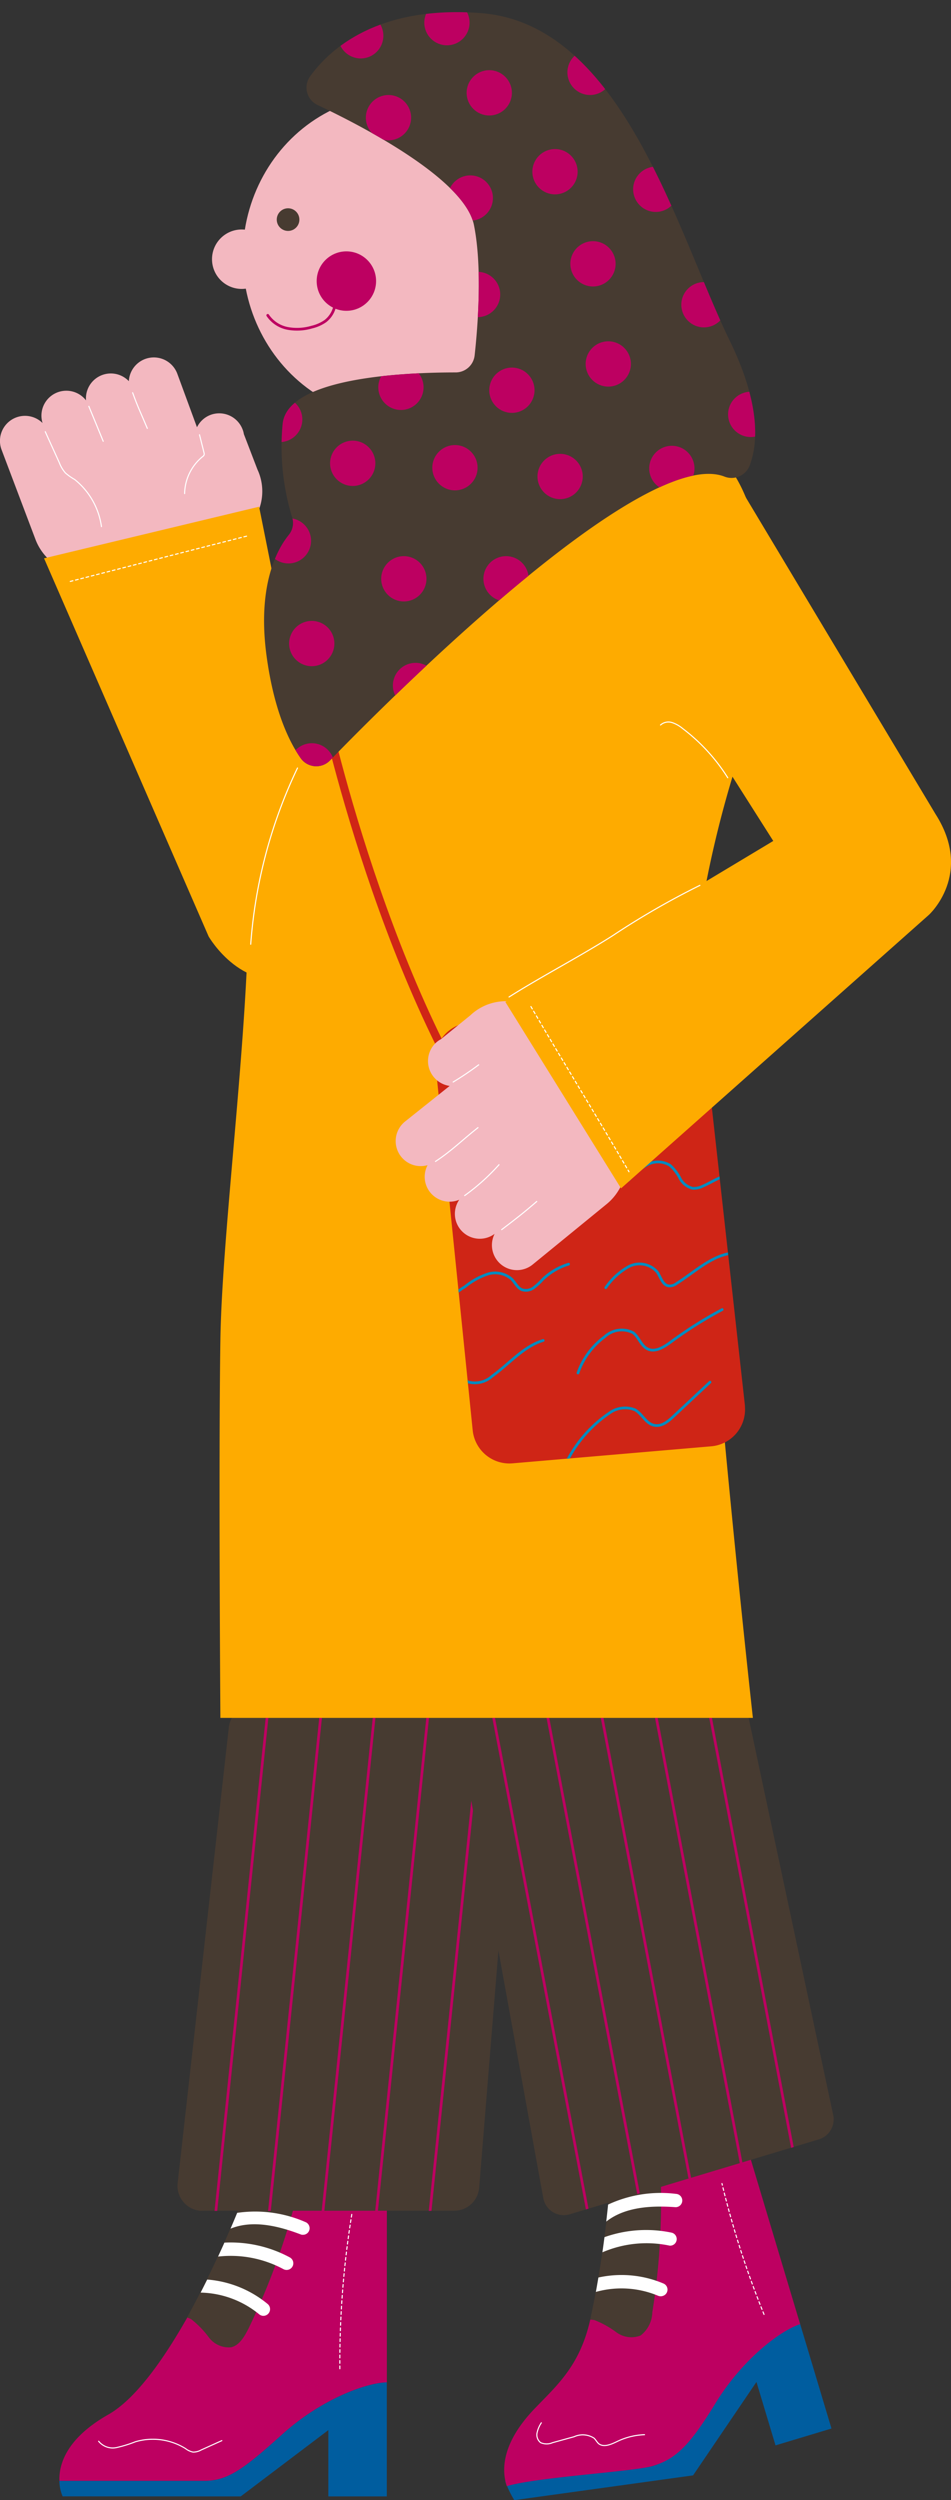 <svg xmlns="http://www.w3.org/2000/svg" xmlns:xlink="http://www.w3.org/1999/xlink" viewBox="0 0 210.06 551.82"><rect x="0" y="0" width="210.06" height="551.82" fill="#333333" stroke="none"/><defs><style>.cls-1,.cls-11,.cls-14,.cls-16,.cls-17,.cls-18,.cls-9{fill:none;}.cls-2{fill:#f3b8c0;}.cls-3{fill:#feab00;}.cls-4{fill:#005d9f;}.cls-5{fill:#473b31;}.cls-6{fill:#bd0061;}.cls-7{fill:#fff;}.cls-8{clip-path:url(#clip-path);}.cls-16,.cls-9{stroke:#bd0061;}.cls-11,.cls-16,.cls-17,.cls-18,.cls-9{stroke-miterlimit:10;}.cls-14,.cls-16,.cls-9{stroke-width:0.6px;}.cls-10{clip-path:url(#clip-path-2);}.cls-11{stroke:#cf2516;stroke-width:1.79px;}.cls-12{fill:#cf2516;}.cls-13{clip-path:url(#clip-path-3);}.cls-14{stroke:#008cc0;stroke-linejoin:round;}.cls-14,.cls-16,.cls-17,.cls-18{stroke-linecap:round;}.cls-15{clip-path:url(#clip-path-4);}.cls-17,.cls-18{stroke:#fff;stroke-width:0.24px;}.cls-18{stroke-dasharray:0.6 0.6;}</style><clipPath id="clip-path" transform="translate(0 2.68)"><polygon class="cls-1" points="51.02 374.32 38.55 485.29 105.44 485.29 115.11 366.15 51.02 374.32"/></clipPath><clipPath id="clip-path-2" transform="translate(0 2.68)"><polygon class="cls-1" points="100.99 377.65 120.96 487.52 185.02 468.3 160.02 351.4 100.99 377.65"/></clipPath><clipPath id="clip-path-3" transform="translate(0 2.68)"><path class="cls-1" d="M96.17,232l8.24,81a8.15,8.15,0,0,0,8.8,7.3l43.91-3.76a8.16,8.16,0,0,0,7.42-8.82c0-.06,0-.13,0-.2l-9-81a8.15,8.15,0,0,0-8.8-7.22l-43.2,3.75a8.14,8.14,0,0,0-7.4,8.82A.53.53,0,0,0,96.17,232Z"/></clipPath><clipPath id="clip-path-4" transform="translate(0 2.68)"><path class="cls-1" d="M68.53,14.13a4.25,4.25,0,0,0,.9,5.94,3.82,3.82,0,0,0,.7.42C79.71,25,102.65,36.81,104.69,47c1.88,9.4.85,22.39.15,28.76a4.22,4.22,0,0,1-4.22,3.76c-10.1,0-37.14.86-38.19,11.35a53.12,53.12,0,0,0,2.1,20.63,4.12,4.12,0,0,1-.72,3.85c-2.52,3.09-7.07,11.07-4.92,26.82,1.65,12.11,5,18.89,7.53,22.5a4.22,4.22,0,0,0,5.88,1,4.8,4.8,0,0,0,.59-.51c13.58-14,68.92-69.33,87-62.7a4.3,4.3,0,0,0,5.62-2.19c1.81-4.57,2.75-13.24-4.33-27.77C149.52,48.61,137.63,2.7,106.3.22,83.5-1.58,72.87,8.14,68.53,14.13Z"/></clipPath></defs><g id="レイヤー_2" data-name="レイヤー 2"><g id="レイヤー_1-2" data-name="レイヤー 1"><g id="グループ_318" data-name="グループ 318"><ellipse id="楕円形_20" data-name="楕円形 20" class="cls-2" cx="87.59" cy="56.61" rx="33.98" ry="35.65"/><circle id="楕円形_21" data-name="楕円形 21" class="cls-2" cx="53.39" cy="57.21" r="6.56"/><path id="パス_1053" data-name="パス 1053" class="cls-2" d="M46.51,88.89a5.5,5.5,0,0,0-3,2.73L39.15,79.77a5.53,5.53,0,0,0-10.69,1.68A5.5,5.5,0,0,0,19,85.69a5.5,5.5,0,0,0-9.6,5A5.53,5.53,0,0,0,.35,96.59l7.49,19.8c3.36,8.87,16.1,9.85,16.1,9.85l26.93-10.19.09.22a11.4,11.4,0,0,0,6.09-14.91c-.06-.14-.13-.28-.19-.43l-3-7.81a4.35,4.35,0,0,0-.27-1A5.52,5.52,0,0,0,46.51,88.89Z" transform="translate(0 2.68)"/><path id="パス_1054" data-name="パス 1054" class="cls-3" d="M68.23,164l-11-54.84L9.73,120.55,46.08,204s7.75,13.55,20.65,8.39Z" transform="translate(0 2.68)"/><path id="パス_1055" data-name="パス 1055" class="cls-4" d="M53.18,548.31l19.35-14.63v14.63H85.44V523.13h-.22c-4.73.22-14.42,3.87-22.8,11.4s-12,10.33-17.2,10.33H13.11a9.21,9.21,0,0,0,.72,3.44Z" transform="translate(0 2.68)"/><path id="パス_1056" data-name="パス 1056" class="cls-5" d="M46.07,513.22a5.53,5.53,0,0,0,4.87,2.18c2-.4,3.09-2.36,4-4.15a154.73,154.73,0,0,0,10.7-29.37L54,481.64A231.44,231.44,0,0,1,41.3,508.86a4.43,4.43,0,0,1,.87.36A20.52,20.52,0,0,1,46.07,513.22Z" transform="translate(0 2.68)"/><path id="パス_1057" data-name="パス 1057" class="cls-6" d="M65.6,481.87a154.83,154.83,0,0,1-10.7,29.38C54,513,52.9,515,51,515.4a5.51,5.51,0,0,1-4.87-2.19,20.71,20.71,0,0,0-3.89-4,4,4,0,0,0-.88-.37C36.17,518,30,526.8,23.94,530.24,14.6,535.53,13,541.3,13.12,544.87H45.23c5.16,0,8.82-2.8,17.2-10.34s18.07-11.18,22.8-11.39h.22V482.28Z" transform="translate(0 2.68)"/><path id="パス_1058" data-name="パス 1058" class="cls-7" d="M58.14,508.46a1.48,1.48,0,0,0,1-2.6,23.84,23.84,0,0,0-13.37-5.41l-1.45,2.88a21.06,21.06,0,0,1,12.93,4.79A1.49,1.49,0,0,0,58.14,508.46Z" transform="translate(0 2.68)"/><path id="パス_1059" data-name="パス 1059" class="cls-7" d="M62.6,498.15a1.48,1.48,0,0,0,2.19-1.28,1.48,1.48,0,0,0-.76-1.3,27.57,27.57,0,0,0-14.46-3.27c-.44,1-.91,2-1.4,3.08A24.59,24.59,0,0,1,62.6,498.15Z" transform="translate(0 2.68)"/><path id="パス_1060" data-name="パス 1060" class="cls-7" d="M66.4,490.48a1.14,1.14,0,0,0,.52.09,1.45,1.45,0,0,0,1.47-1.45,1.48,1.48,0,0,0-1-1.39,27.71,27.71,0,0,0-15-2c-.41,1-.91,2.19-1.47,3.49h0C56.15,487.08,62.26,488.91,66.4,490.48Z" transform="translate(0 2.68)"/><path id="パス_1061" data-name="パス 1061" class="cls-4" d="M153.09,543.67l14-20.62,4.21,14,12.36-3.72-7.23-24.1-.2.07c-4.48,1.57-12.7,7.85-18.56,17.47s-8.57,13.35-13.51,14.83C140,542.85,118.29,543,111.6,545a22.65,22.65,0,0,0,2,4.14Z" transform="translate(0 2.68)"/><path id="パス_1062" data-name="パス 1062" class="cls-5" d="M136.19,512.11a5.56,5.56,0,0,0,5.3.69,6.68,6.68,0,0,0,2.59-5.11,154.63,154.63,0,0,0,1.79-31.22l-11.13,3.09a231.23,231.23,0,0,1-4.37,29.74,4.31,4.31,0,0,1,.95.09A21.15,21.15,0,0,1,136.19,512.11Z" transform="translate(0 2.68)"/><path id="パス_1063" data-name="パス 1063" class="cls-6" d="M145.87,476.48a154.58,154.58,0,0,1-1.79,31.21,6.66,6.66,0,0,1-2.59,5.11,5.58,5.58,0,0,1-5.31-.69,20.69,20.69,0,0,0-4.86-2.71,4.32,4.32,0,0,0-.95-.1c-2.29,10.26-7.45,14.59-12.27,19.63-7.43,7.74-7.29,13.73-6.16,17.12,6.69-2,28.08-3.21,32.18-4.44,4.94-1.48,8-4.16,13.87-13.78s14.08-15.9,18.55-17.47l.2-.07L165,471.16Z" transform="translate(0 2.68)"/><path id="パス_1064" data-name="パス 1064" class="cls-7" d="M146.39,504.07a1.46,1.46,0,0,0,.15-2.75A23.8,23.8,0,0,0,132.18,500c-.18,1-.36,2.1-.56,3.18a21,21,0,0,1,13.77.86A1.49,1.49,0,0,0,146.39,504.07Z" transform="translate(0 2.68)"/><path id="パス_1065" data-name="パス 1065" class="cls-7" d="M147.69,492.92a1.35,1.35,0,0,0,.72,0,1.46,1.46,0,0,0,1-1.83,1.45,1.45,0,0,0-1.1-1,27.58,27.58,0,0,0-14.79,1c-.14,1.07-.29,2.2-.46,3.35A24.66,24.66,0,0,1,147.69,492.92Z" transform="translate(0 2.68)"/><path id="パス_1066" data-name="パス 1066" class="cls-7" d="M149.12,484.47a1.32,1.32,0,0,0,.52-.05,1.47,1.47,0,0,0-.32-2.88,27.54,27.54,0,0,0-15,2.36c-.11,1.09-.25,2.36-.41,3.76h0C138.33,484.16,144.7,484.16,149.12,484.47Z" transform="translate(0 2.68)"/><path id="パス_1067" data-name="パス 1067" class="cls-5" d="M50.54,378.63,39.24,479.16a5.53,5.53,0,0,0,4.89,6.1,4,4,0,0,0,.6,0h55.62a5.52,5.52,0,0,0,5.49-5.08l8.72-107.29a5.52,5.52,0,0,0-5.07-5.94,5.34,5.34,0,0,0-1.13,0l-53,6.77A5.52,5.52,0,0,0,50.54,378.63Z" transform="translate(0 2.68)"/><g id="グループ_309" data-name="グループ 309"><g class="cls-8"><g id="グループ_308" data-name="グループ 308"><line id="線_106" data-name="線 106" class="cls-9" x1="59.63" y1="372.92" x2="47.15" y2="493.14"/><line id="線_107" data-name="線 107" class="cls-9" x1="71.46" y1="372.92" x2="58.98" y2="493.14"/><line id="線_108" data-name="線 108" class="cls-9" x1="83.28" y1="372.92" x2="70.81" y2="493.14"/><line id="線_109" data-name="線 109" class="cls-9" x1="95.11" y1="372.92" x2="82.64" y2="493.14"/><line id="線_110" data-name="線 110" class="cls-9" x1="106.94" y1="372.92" x2="94.47" y2="493.14"/></g></g></g><path id="パス_1069" data-name="パス 1069" class="cls-5" d="M101.64,381.21,120,482.46a4.6,4.6,0,0,0,5.36,3.7,4.54,4.54,0,0,0,.5-.12l55-16.53a4.6,4.6,0,0,0,3.18-5.37L161.21,357a4.62,4.62,0,0,0-5.47-3.54,4.82,4.82,0,0,0-.91.29L104.3,376.18A4.6,4.6,0,0,0,101.64,381.21Z" transform="translate(0 2.68)"/><g id="グループ_311" data-name="グループ 311"><g class="cls-10"><g id="グループ_310" data-name="グループ 310"><line id="線_111" data-name="線 111" class="cls-9" x1="108.05" y1="373.95" x2="130.68" y2="492.68"/><line id="線_112" data-name="線 112" class="cls-9" x1="119.38" y1="370.55" x2="142.01" y2="489.28"/><line id="線_113" data-name="線 113" class="cls-9" x1="130.71" y1="367.14" x2="153.34" y2="485.87"/><line id="線_114" data-name="線 114" class="cls-9" x1="142.04" y1="363.74" x2="164.67" y2="482.47"/><line id="線_115" data-name="線 115" class="cls-9" x1="153.37" y1="360.34" x2="176" y2="479.07"/></g></g></g><path id="パス_1071" data-name="パス 1071" class="cls-3" d="M70.6,144.85a56.09,56.09,0,0,0-15.92,43.23c1.51,27.74-5.59,78.5-6,104.95s0,83.45,0,83.45H166.3S150.17,231.32,154,203.78a241.35,241.35,0,0,1,12.9-50.11s7.1-36.56-6.24-53.77S70.6,144.85,70.6,144.85Z" transform="translate(0 2.68)"/><path id="パス_1072" data-name="パス 1072" class="cls-11" d="M71.24,152.38S85,217.74,113.82,255.17" transform="translate(0 2.68)"/><path id="パス_1073" data-name="パス 1073" class="cls-12" d="M96.17,232l8.24,81a8.15,8.15,0,0,0,8.8,7.3l43.9-3.76a8.16,8.16,0,0,0,7.43-8.82c0-.06,0-.13,0-.2l-9-81a8.16,8.16,0,0,0-8.81-7.22l-43.19,3.75a8.15,8.15,0,0,0-7.41,8.82S96.16,232,96.17,232Z" transform="translate(0 2.68)"/><g id="グループ_314" data-name="グループ 314"><g class="cls-13"><g id="グループ_313" data-name="グループ 313"><g id="グループ_312" data-name="グループ 312"><path id="パス_1074" data-name="パス 1074" class="cls-14" d="M87.41,308.54a17.38,17.38,0,0,1,8-8.35,5.4,5.4,0,0,1,4.45-.58c1.4.6,2.22,2.16,3.63,2.75a5.65,5.65,0,0,0,5.2-1.29c3.76-2.68,6.87-6.54,11.29-7.9" transform="translate(0 2.68)"/><path id="パス_1075" data-name="パス 1075" class="cls-14" d="M123.54,323.94a28.46,28.46,0,0,1,11-14.69,5.89,5.89,0,0,1,5.7-.77c1.57.88,2.38,2.95,4.13,3.39s3.22-.83,4.46-2l8-7.49" transform="translate(0 2.68)"/><path id="パス_1076" data-name="パス 1076" class="cls-14" d="M127.66,300.36a16.82,16.82,0,0,1,5.91-8,5.51,5.51,0,0,1,6.31-.87c1.26,1,1.71,2.85,3.15,3.55,1.68.83,3.6-.38,5.1-1.49a91,91,0,0,1,11.39-7.19" transform="translate(0 2.68)"/><path id="パス_1077" data-name="パス 1077" class="cls-14" d="M133.8,281.53a15.15,15.15,0,0,1,5.07-4.65,5.17,5.17,0,0,1,6.29,1.18c.8,1.16,1.2,2.95,2.62,3.09a2.69,2.69,0,0,0,1.74-.6c4.19-2.64,8.07-6.53,13-6.71" transform="translate(0 2.68)"/><path id="パス_1078" data-name="パス 1078" class="cls-14" d="M138.85,257.78a15.09,15.09,0,0,1,4.08-3.38,5,5,0,0,1,5.06.13,9.68,9.68,0,0,1,2.21,2.87,4.32,4.32,0,0,0,2.78,2.19,4.27,4.27,0,0,0,2.19-.44c1.5-.64,2.88-1.53,4.41-2.12a6.28,6.28,0,0,1,4.78-.16" transform="translate(0 2.68)"/><path id="パス_1079" data-name="パス 1079" class="cls-14" d="M97.56,287a12.7,12.7,0,0,1,5.13-5.67,15.82,15.82,0,0,1,5-2.79,5.52,5.52,0,0,1,5.4,1.16c.72.77,1.2,1.85,2.16,2.26a2.85,2.85,0,0,0,2.59-.39,14,14,0,0,0,2-1.84,14.17,14.17,0,0,1,5.75-3.39" transform="translate(0 2.68)"/></g></g></g></g><path id="パス_1081" data-name="パス 1081" class="cls-2" d="M95.78,235a5.56,5.56,0,0,0,3.54,2l-9.88,7.88a5.53,5.53,0,0,0,5,9.61,5.5,5.5,0,0,0,7,7.63,5.5,5.5,0,0,0,7.81,7.53,5.52,5.52,0,0,0,8.41,6.77L134,263.08c7.36-6,4.28-18.38,4.28-18.38l-18.15-22.35.19-.15a11.41,11.41,0,0,0-16.08-1.1l-.34.31-6.49,5.27a5.42,5.42,0,0,0-.87.57A5.53,5.53,0,0,0,95.78,235Z" transform="translate(0 2.68)"/><path id="パス_1082" data-name="パス 1082" class="cls-3" d="M206.64,177c8.48,13.25-1.46,22.24-1.46,22.24l-68,60.37-25.56-41.15,59.18-35.53-38.93-61.28,28.17-22.37Z" transform="translate(0 2.68)"/><path id="パス_1083" data-name="パス 1083" class="cls-5" d="M68.53,14.13a4.25,4.25,0,0,0,.9,5.94,3.82,3.82,0,0,0,.7.42C79.71,25,102.65,36.81,104.69,47c1.88,9.4.85,22.39.15,28.76a4.22,4.22,0,0,1-4.22,3.76c-10.1,0-37.14.86-38.19,11.35a53.12,53.12,0,0,0,2.1,20.63,4.12,4.12,0,0,1-.72,3.85c-2.52,3.09-7.07,11.07-4.92,26.82,1.65,12.11,5,18.89,7.53,22.5a4.22,4.22,0,0,0,5.88,1,4.8,4.8,0,0,0,.59-.51c13.58-14,68.92-69.33,87-62.7a4.3,4.3,0,0,0,5.62-2.19c1.81-4.57,2.75-13.24-4.33-27.77C149.52,48.61,137.63,2.7,106.3.22,83.5-1.58,72.87,8.14,68.53,14.13Z" transform="translate(0 2.68)"/><g id="グループ_317" data-name="グループ 317"><g class="cls-15"><g id="グループ_316" data-name="グループ 316"><g id="グループ_315" data-name="グループ 315"><circle id="楕円形_22" data-name="楕円形 22" class="cls-6" cx="98.72" cy="5" r="5"/><circle id="楕円形_23" data-name="楕円形 23" class="cls-6" cx="85.81" cy="25.97" r="5"/><circle id="楕円形_24" data-name="楕円形 24" class="cls-6" cx="108.07" cy="20.49" r="5"/><circle id="楕円形_25" data-name="楕円形 25" class="cls-6" cx="130.33" cy="15.97" r="5"/><circle id="楕円形_26" data-name="楕円形 26" class="cls-6" cx="122.59" cy="37.9" r="5"/><circle id="楕円形_27" data-name="楕円形 27" class="cls-6" cx="130.98" cy="58.23" r="5"/><circle id="楕円形_28" data-name="楕円形 28" class="cls-6" cx="134.36" cy="80.33" r="5"/><circle id="楕円形_29" data-name="楕円形 29" class="cls-6" cx="88.56" cy="85.49" r="5"/><circle id="楕円形_30" data-name="楕円形 30" class="cls-6" cx="123.72" cy="105.17" r="5"/><circle id="楕円形_31" data-name="楕円形 31" class="cls-6" cx="89.2" cy="127.75" r="5"/><circle id="楕円形_32" data-name="楕円形 32" class="cls-6" cx="68.88" cy="169.04" r="5"/><circle id="楕円形_33" data-name="楕円形 33" class="cls-6" cx="61.78" cy="92.58" r="5"/><circle id="楕円形_34" data-name="楕円形 34" class="cls-6" cx="91.78" cy="151.3" r="5"/><circle id="楕円形_35" data-name="楕円形 35" class="cls-6" cx="68.86" cy="142.04" r="5"/><circle id="楕円形_36" data-name="楕円形 36" class="cls-6" cx="63.71" cy="119.36" r="5"/><circle id="楕円形_37" data-name="楕円形 37" class="cls-6" cx="111.78" cy="127.75" r="5"/><circle id="楕円形_38" data-name="楕円形 38" class="cls-6" cx="113.07" cy="86.13" r="5"/><circle id="楕円形_39" data-name="楕円形 39" class="cls-6" cx="100.49" cy="103.23" r="5"/><circle id="楕円形_40" data-name="楕円形 40" class="cls-6" cx="77.91" cy="102.26" r="5"/><circle id="楕円形_41" data-name="楕円形 41" class="cls-6" cx="105.49" cy="65" r="5"/><circle id="楕円形_42" data-name="楕円形 42" class="cls-6" cx="144.85" cy="41.78" r="5"/><circle id="楕円形_43" data-name="楕円形 43" class="cls-6" cx="155.49" cy="67.26" r="5"/><circle id="楕円形_44" data-name="楕円形 44" class="cls-6" cx="148.4" cy="103.39" r="5"/><circle id="楕円形_45" data-name="楕円形 45" class="cls-6" cx="165.82" cy="91.46" r="5"/><circle id="楕円形_46" data-name="楕円形 46" class="cls-6" cx="103.88" cy="43.71" r="5"/><circle id="楕円形_47" data-name="楕円形 47" class="cls-6" cx="79.68" cy="7.9" r="5"/></g></g></g></g><circle id="楕円形_48" data-name="楕円形 48" class="cls-5" cx="63.63" cy="48.47" r="2.5"/><path id="パス_1085" data-name="パス 1085" class="cls-16" d="M59.14,66.92a6.86,6.86,0,0,0,4.38,2.88,11.48,11.48,0,0,0,5.34-.28,8.76,8.76,0,0,0,3-1.32,5.7,5.7,0,0,0,2.19-4" transform="translate(0 2.68)"/><path id="パス_1086" data-name="パス 1086" class="cls-17" d="M100.09,236.14a65.42,65.42,0,0,0,5.64-3.8" transform="translate(0 2.68)"/><path id="パス_1087" data-name="パス 1087" class="cls-17" d="M96.19,253.67c3.74-2.47,5.86-4.69,9.39-7.47" transform="translate(0 2.68)"/><path id="パス_1088" data-name="パス 1088" class="cls-17" d="M102.64,261.2a46.7,46.7,0,0,0,7.58-6.81" transform="translate(0 2.68)"/><path id="パス_1089" data-name="パス 1089" class="cls-17" d="M110.81,268.72c3-2.28,4.88-3.73,7.75-6.22" transform="translate(0 2.68)"/><path id="パス_1090" data-name="パス 1090" class="cls-17" d="M112.44,217.37c7.16-4.54,15.76-9,22.93-13.56a173.89,173.89,0,0,1,19.23-11.08" transform="translate(0 2.68)"/><path id="パス_1091" data-name="パス 1091" class="cls-17" d="M44.07,93.28l1,4a.8.8,0,0,1,0,.48.89.89,0,0,1-.29.32,10.77,10.77,0,0,0-4,8.18" transform="translate(0 2.68)"/><path id="パス_1092" data-name="パス 1092" class="cls-17" d="M29.3,84c1.13,3.16,1.94,4.77,3.24,7.87" transform="translate(0 2.68)"/><path id="パス_1093" data-name="パス 1093" class="cls-17" d="M19.62,87c1.19,2.86,2,4.85,3.18,7.72" transform="translate(0 2.68)"/><path id="パス_1094" data-name="パス 1094" class="cls-17" d="M10,92.6c1.17,2.62,1.92,4.21,3.1,6.84a7.51,7.51,0,0,0,1.34,2.26,12.25,12.25,0,0,0,2.05,1.45,16.18,16.18,0,0,1,5.92,10.4" transform="translate(0 2.68)"/><path id="パス_1095" data-name="パス 1095" class="cls-17" d="M21.79,536.14a4,4,0,0,0,3.93,1.4,27.8,27.8,0,0,0,4.19-1.29A13.67,13.67,0,0,1,41,537.77a4,4,0,0,0,1.62.76,3.55,3.55,0,0,0,1.8-.46L49,536" transform="translate(0 2.68)"/><path id="パス_1096" data-name="パス 1096" class="cls-17" d="M119.57,532.07a6.37,6.37,0,0,0-.94,2.21,2.18,2.18,0,0,0,.79,2.17,3.28,3.28,0,0,0,2.64,0l4.75-1.31a4.61,4.61,0,0,1,4.41.32c.38.37.63.86,1,1.2,1.17.94,2.87.12,4.23-.53a15.11,15.11,0,0,1,5.91-1.44" transform="translate(0 2.68)"/><path id="パス_1097" data-name="パス 1097" class="cls-17" d="M65.71,166.83a108.28,108.28,0,0,0-10.33,38.9" transform="translate(0 2.68)"/><path id="パス_1098" data-name="パス 1098" class="cls-18" d="M117.27,219.48c7.45,12.8,14.22,23.66,21.66,36.46" transform="translate(0 2.68)"/><path id="パス_1099" data-name="パス 1099" class="cls-17" d="M145.9,157.34a2.62,2.62,0,0,1,2.51-.55,7,7,0,0,1,2.34,1.3,40.84,40.84,0,0,1,10,10.89" transform="translate(0 2.68)"/><path id="パス_1100" data-name="パス 1100" class="cls-18" d="M15.52,125.65c13.14-3.38,26.16-6.75,39.17-10.05" transform="translate(0 2.68)"/><circle id="楕円形_49" data-name="楕円形 49" class="cls-6" cx="76.51" cy="62.04" r="6.56"/><path id="パス_1101" data-name="パス 1101" class="cls-18" d="M75.07,520.13a202.06,202.06,0,0,1,2.69-34.39" transform="translate(0 2.68)"/><path id="パス_1102" data-name="パス 1102" class="cls-18" d="M168.76,508.14a202,202,0,0,1-9.29-28.88" transform="translate(0 2.68)"/></g></g></g></svg>